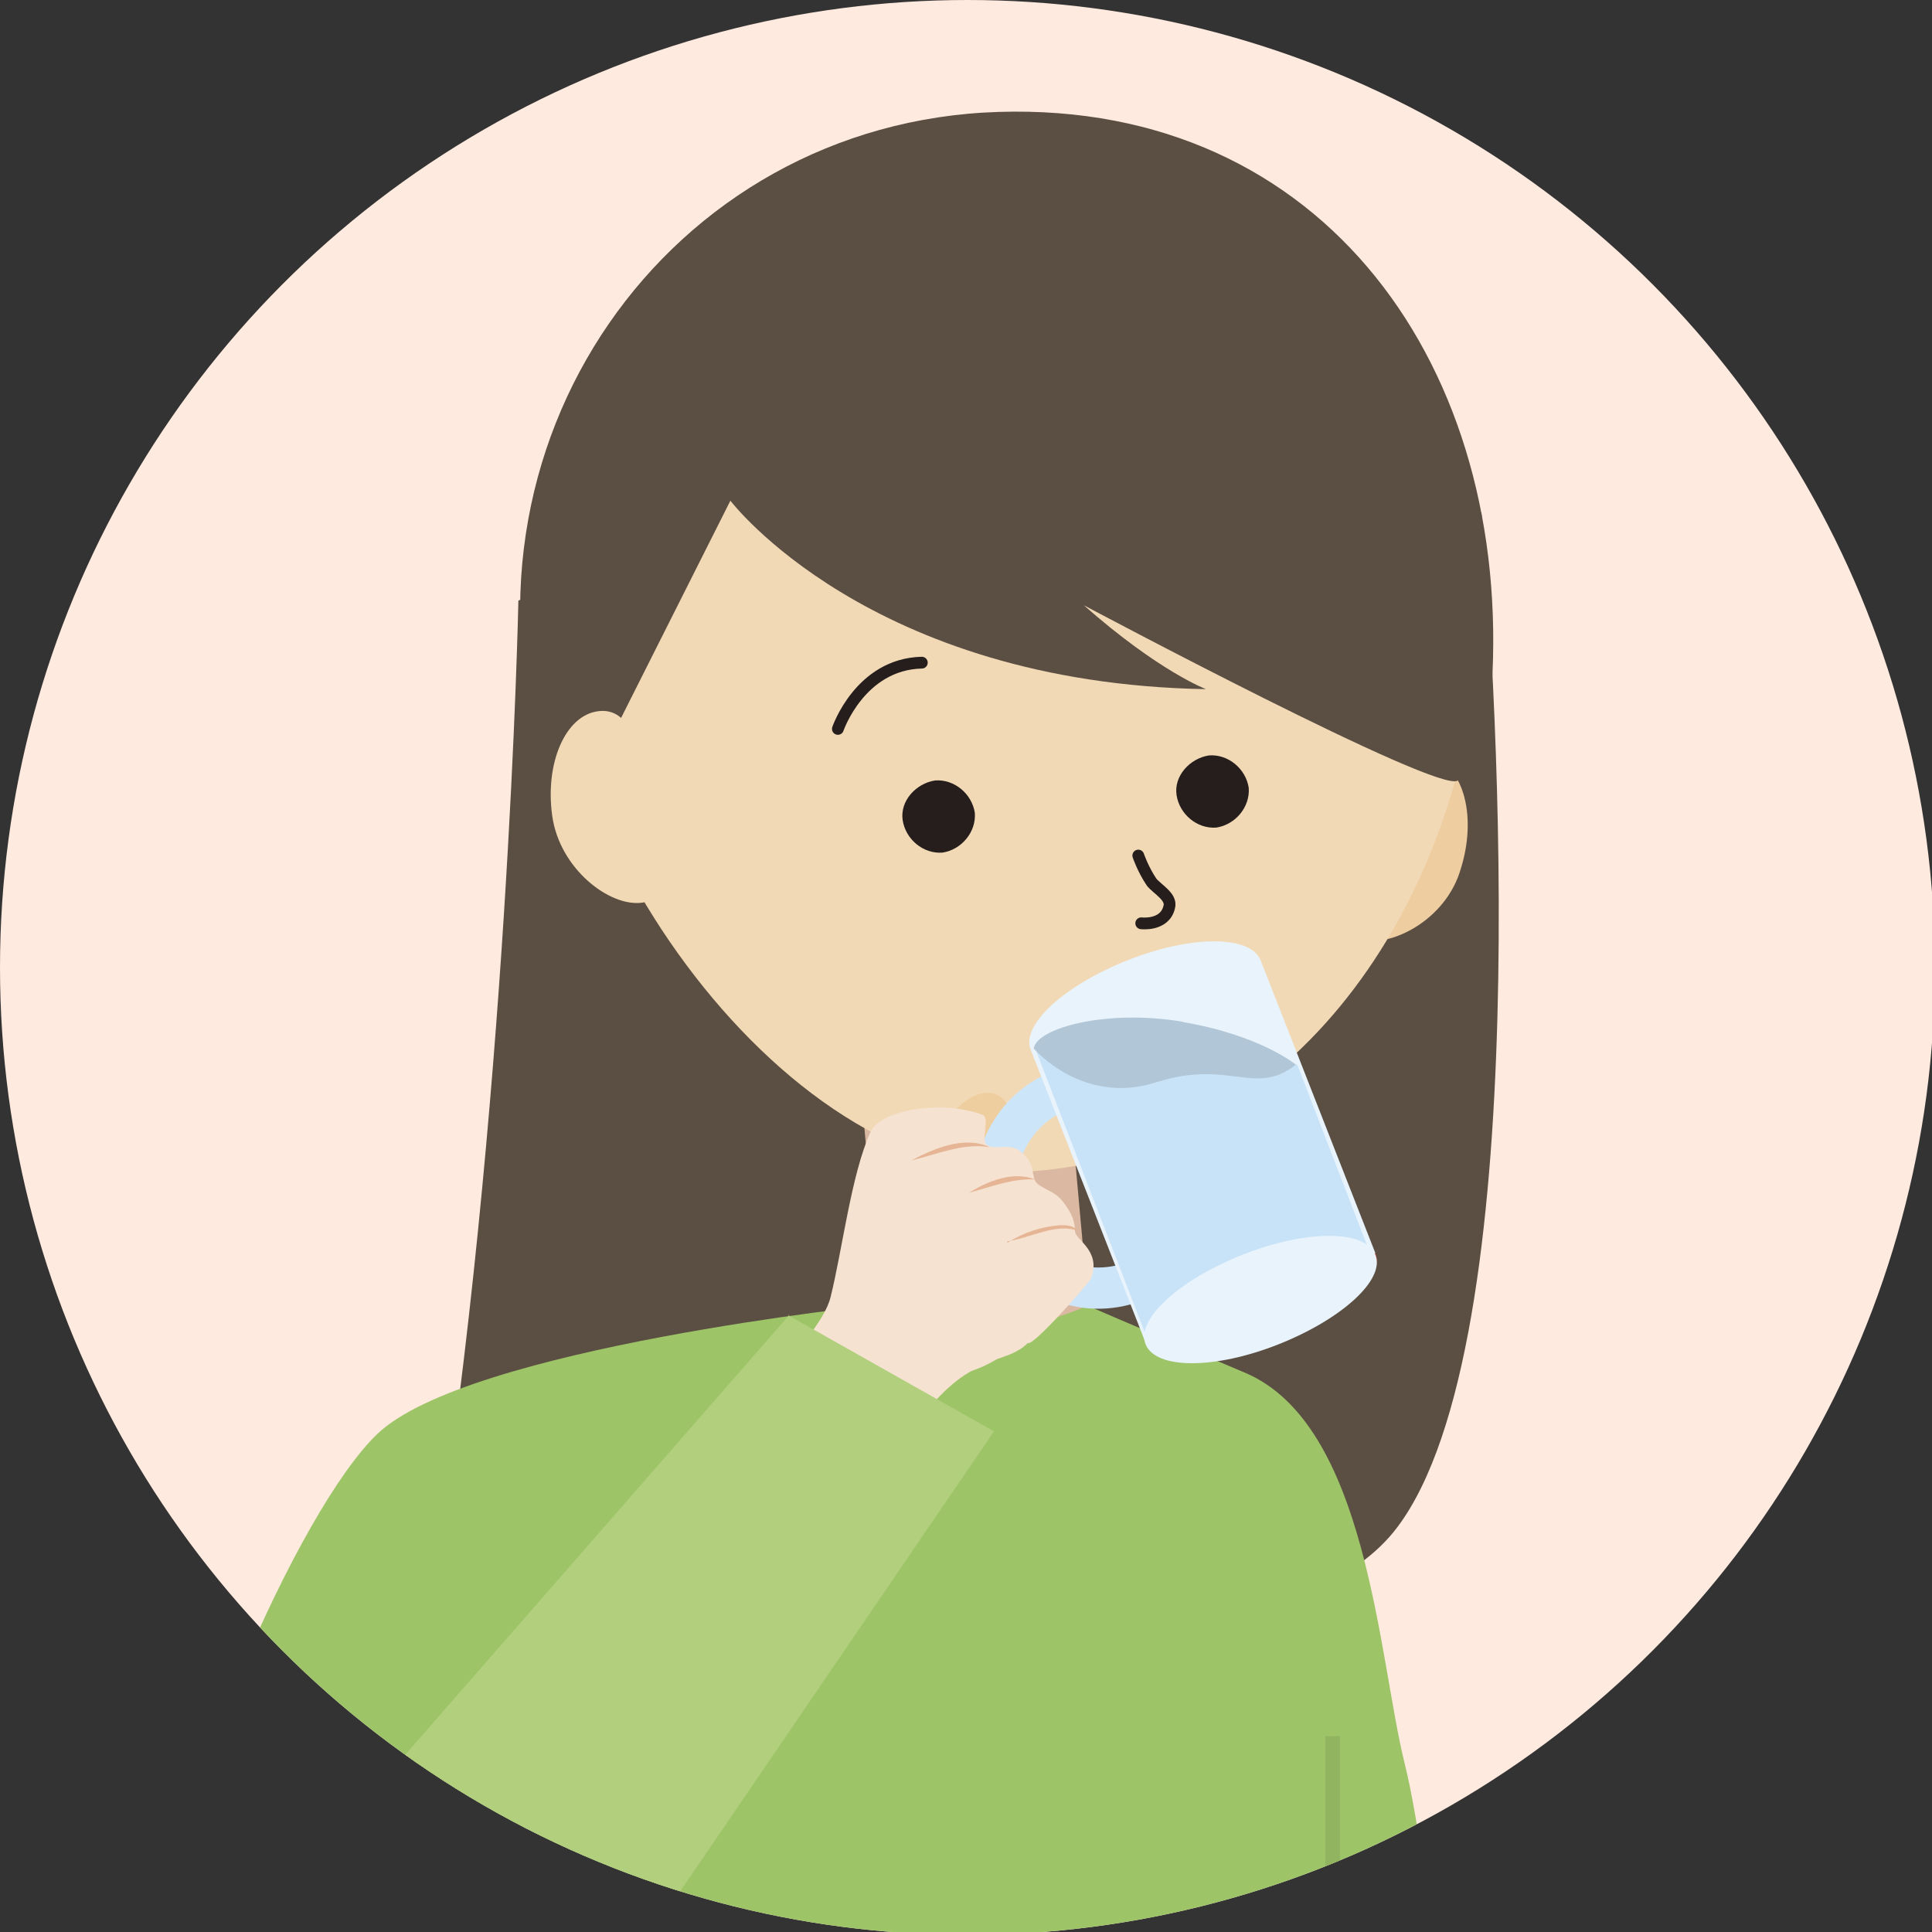 <?xml version="1.0" encoding="UTF-8"?>
<svg id="_レイヤー_3" xmlns="http://www.w3.org/2000/svg" width="46.3mm" height="46.3mm" xmlns:xlink="http://www.w3.org/1999/xlink" version="1.1" viewBox="0 0 131.2 131.2">
  <rect x="0" y="0" width="131.2" height="131.2" fill="#333333" stroke="none"/>
  <!-- Generator: Adobe Illustrator 29.6.1, SVG Export Plug-In . SVG Version: 2.1.1 Build 9)  -->
  <defs>
    <style>
      .st0, .st1, .st2, .st3, .st4, .st5 {
        fill: none;
      }

      .st6 {
        fill: #f2d9b6;
      }

      .st7 {
        fill: #c83b2d;
      }

      .st1 {
        stroke: #91b460;
      }

      .st1, .st2, .st5 {
        stroke-width: 1px;
      }

      .st1, .st4, .st5 {
        stroke-miterlimit: 10;
      }

      .st2, .st3 {
        stroke: #251e1c;
        stroke-linecap: round;
        stroke-linejoin: round;
      }

      .st8 {
        fill: #5b4e42;
      }

      .st3 {
        stroke-width: .8px;
      }

      .st9 {
        fill: #f5e2d0;
      }

      .st10 {
        fill: #eecd9e;
      }

      .st11 {
        fill: #251e1c;
      }

      .st12 {
        fill: #dbb8a1;
      }

      .st13 {
        fill: #ffeadf;
      }

      .st14 {
        fill: #e9f3fc;
      }

      .st15 {
        fill: #b1c6d6;
      }

      .st4 {
        stroke: #cde5f8;
        stroke-width: 2.8px;
      }

      .st16 {
        fill: #9ec468;
      }

      .st17 {
        fill: #eecda0;
      }

      .st5 {
        stroke: #abbac5;
      }

      .st18 {
        fill: #b1cf7d;
      }

      .st19 {
        fill: #c8e3f8;
      }

      .st20 {
        fill: #e6b595;
      }

      .st21 {
        clip-path: url(#clippath);
      }
    </style>
    <clipPath id="clippath">
      <circle class="st0" cx="65.7" cy="65.7" r="65.7"/>
    </clipPath>
  </defs>
  <g class="st21">
    <g>
      <circle class="st13" cx="65.7" cy="65.7" r="65.7"/>
      <g>
        <path class="st8" d="M35.2,40.9s-.7,34.6-5.8,66.6c0,0,54.4,11,65.5-3.8,9.4-12.5,6.8-56.8,5.7-68.9-65.6,4.8-65.4,6-65.4,6h0Z"/>
        <path class="st16" d="M98.9,147.3s-1.7-20.3-3.5-27.5-2.5-23.1-10.9-26.6c-8.3-3.5-10.8-4.6-10.8-4.6h-14s-28,2.9-34.1,8.8c-5.3,5.1-14.2,25.2-15.7,38.4-.5,4.6.4,11.1.4,11.1,0,0,88.7.4,88.7.4Z"/>
        <path class="st12" d="M59.9,89.9l.9.2c4.2.9,8.5.4,12.5-1.2l.6-.3-1.2-13.3-14,1.3,1.2,13.3Z"/>
        <line class="st5" x1="39.2" y1="111.6" x2="30.2" y2="147.3"/>
        <path class="st17" d="M91.5,56.6c-1.1,3.5-1.4,6.5.8,7.2,2.1.6,5.9-1.3,6.9-4.8,1.1-3.5.2-6.9-1.9-7.5s-4.7,1.7-5.8,5.2h0Z"/>
        <path class="st6" d="M100.4,44.1c-1.4,17.4-12.4,33.8-29.8,35.4-16.9,1.6-34.5-23.3-33.1-40.6,1.4-17.4,16.7-30.3,34-28.8,17.4,1.4,30.3,16.7,28.8,34h.1Z"/>
        <line class="st2" x1="79.9" y1="41.6" x2="86.2" y2="45.2"/>
        <path class="st3" d="M77.3,58.1s.3.9.9,1.8c.4.5,1.4,1,1.2,1.7-.3,1.3-1.9,1.1-1.9,1.1"/>
        <line class="st1" x1="90.5" y1="117.9" x2="90.5" y2="146.8"/>
        <g>
          <path class="st10" d="M64,76.7c.5-1.3,2.3-2.9,3.6-2.4,1.3.5,1.6,2.9,1.1,4.2-.5,1.3-1.5.9-2.8.4s-2.3-.9-1.9-2.2Z"/>
          <path class="st4" d="M68.1,83c-1.4-3.6.4-7.6,4-9"/>
          <path class="st4" d="M77.1,87c-3.6,1.4-7.6-.4-9-4"/>
          <g>
            <path class="st7" d="M77.8,91.2c.7,1.7,4.7,1.7,9,0s7.3-4.4,6.6-6.1l-15.6,6.1Z"/>
            <path class="st14" d="M85.6,65.2c-.7-1.7-4.7-1.7-9,0-4.3,1.7-7.3,4.4-6.6,6.1l7.8,19.9,15.6-6.1-7.8-19.9h0Z"/>
            <polygon class="st19" points="70.3 71.2 85.8 71.8 88.1 72.3 89.1 74.9 93 85 77.9 90.9 70.3 71.2"/>
            <path class="st14" d="M84.4,85.2c-4.3,1.7-7.3,4.4-6.6,6.1s4.7,1.7,9,0,7.3-4.4,6.6-6.1c-.7-1.7-4.7-1.7-9,0Z"/>
            <path class="st15" d="M80.4,69.4c-5.2-.9-10,.4-10.2,1.8,0,0,3.3,3.9,8.3,2.3s6.7,1,9.5-1.2c0,0-2.4-2-7.7-2.9h.1Z"/>
          </g>
        </g>
        <path class="st11" d="M66.2,55.2c.1,1.3-.9,2.5-2.2,2.7-1.3.1-2.5-.9-2.7-2.2s.9-2.5,2.2-2.7c1.3-.1,2.5.9,2.7,2.2Z"/>
        <path class="st11" d="M84.8,53.5c.1,1.3-.9,2.5-2.2,2.7-1.3.1-2.5-.9-2.7-2.2s.9-2.5,2.2-2.7c1.3-.1,2.5.9,2.7,2.2Z"/>
        <g>
          <path class="st9" d="M48.2,97.4s7.4-6.1,8.2-9.3c.8-3.2,1.4-8.3,2.7-11.2.7-1.6,5-2.2,7.6-1.2.6.2-.2,1.9.4,2.1.6.3,1.5-.2,2.2.4,1,.8.7,1.3,1,2,.3.5,1.2.6,1.8,1.3.9,1.1.9,1.8.9,2.1,0,.6,1.8,1.3,1.1,3.2-.2.4-4,4.7-4.3,4.4-.7.7-1.6.9-2.1,1.1-1.2.7-1.6.7-1.9.9-3.1,1.8-6.1,7.2-7.4,9.8l-1.3,2.6-9.2-8.2h.3Z"/>
          <path class="st20" d="M61.9,78.8c1.5-.8,3.6-1.7,5.3-.9-1.8-.3-3.6.5-5.3.9h0Z"/>
          <path class="st20" d="M65.8,81c1.3-.8,3-1.5,4.5-.9-1.5-.1-3,.5-4.5.9h0Z"/>
          <path class="st20" d="M68.4,84.4c1.1-.7,2.3-1.1,3.6-1.2.4,0,.9,0,1.2.4-1.4-.6-3.3.5-4.8.7h0Z"/>
        </g>
        <path class="st8" d="M101.3,46.6c-.4,6.5-1,5.3-2.3,6.4-1.2,1-25.4-11.9-25.4-11.9,5.1,4.5,8.3,5.7,8.3,5.7-22.9-.4-32.3-12.8-32.3-12.8l-8.1,16.1-4.4,2.6c-7.2-22.5,8.3-44.4,30.7-45.1,22.2-.7,34.9,17.5,33.5,39.1h0Z"/>
        <path class="st6" d="M44,54.3c.5,3.6,1.8,6.7-.4,7s-5.6-2.3-6.1-5.9c-.5-3.6.9-6.8,3.1-7.1,2.2-.3,2.9,2.4,3.4,6Z"/>
        <path class="st3" d="M56.9,49.5s1.5-4.4,5.7-4.5"/>
        <path class="st18" d="M53.6,89.3l-41.4,47.4c-3.3,4.1-3.1,12.8-.3,16.1h0c4,4.8,14.4,4.3,18.9-1.8l36.7-53.8-14-7.9h.1Z"/>
      </g>
    </g>
  </g>
</svg>
